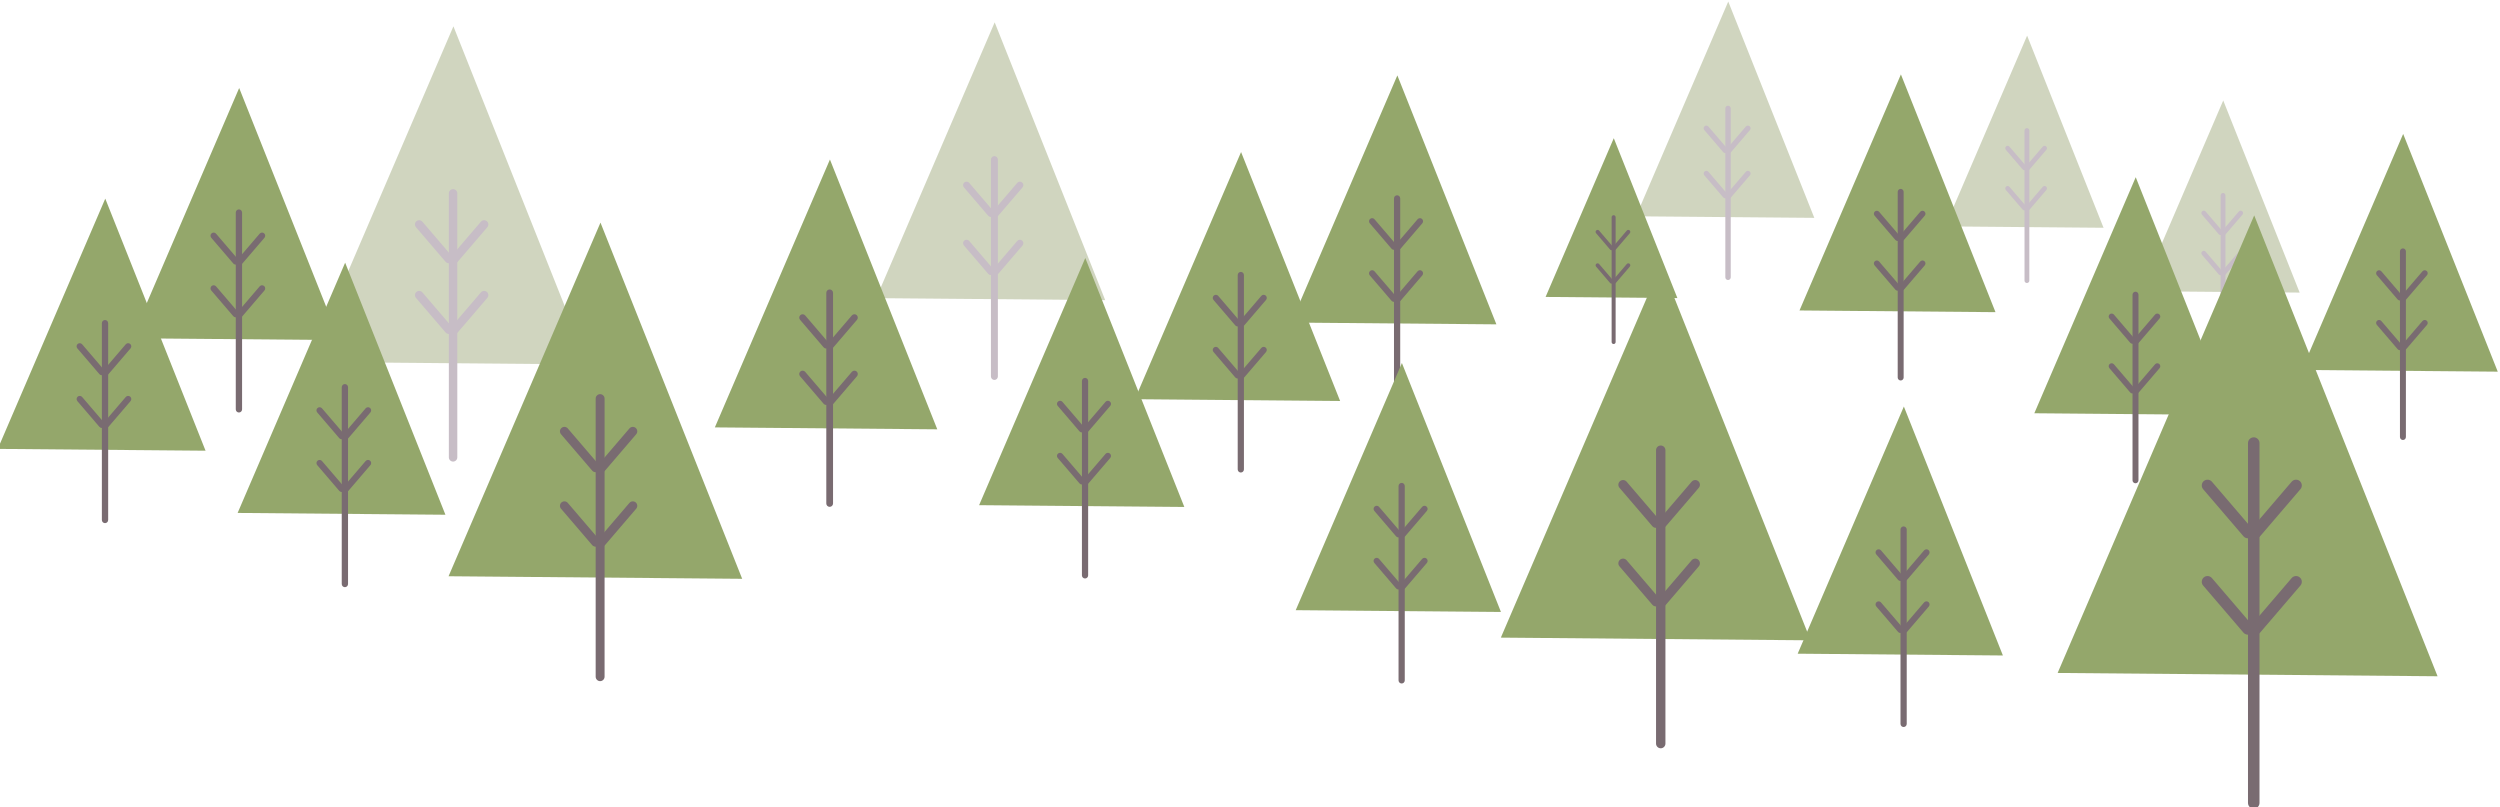 <?xml version="1.0" encoding="UTF-8"?>
<svg xmlns="http://www.w3.org/2000/svg" xml:space="preserve" fill-rule="evenodd" clip-rule="evenodd" image-rendering="optimizeQuality" shape-rendering="geometricPrecision" text-rendering="geometricPrecision" viewBox="0 0 8464.16 2732.74">
  <path fill="#94A76B" d="m695.93 1525.93-703.53-6.12 364.01-847.32z"></path>
  <g fill="#796B71">
    <path d="M355.55 1083.46c5.87 0 10.67 4.8 10.67 10.67v666.37c0 5.87-4.8 10.67-10.67 10.67s-10.67-4.8-10.67-10.67v-666.37c0-5.87 4.8-10.67 10.67-10.67z"></path>
    <path d="M263.01 1342.91c4.46-3.82 11.23-3.3 15.05 1.16l74.73 87.26c3.82 4.46 3.29 11.22-1.17 15.04-4.46 3.82-11.22 3.3-15.04-1.16l-74.73-87.26c-3.82-4.46-3.29-11.22 1.16-15.04zM263.01 1164.47c4.46-3.82 11.23-3.29 15.05 1.17l74.73 87.25c3.82 4.46 3.29 11.23-1.17 15.05-4.46 3.81-11.22 3.29-15.04-1.17l-74.73-87.25c-3.82-4.46-3.29-11.23 1.16-15.05z"></path>
    <path d="M440.84 1164.47c-4.46-3.82-11.23-3.29-15.05 1.17l-74.72 87.25c-3.82 4.46-3.3 11.23 1.16 15.05 4.46 3.81 11.23 3.29 15.05-1.17l74.72-87.25c3.82-4.46 3.3-11.23-1.16-15.05zM440.84 1342.91c-4.46-3.82-11.23-3.3-15.05 1.16l-74.72 87.26c-3.82 4.46-3.3 11.22 1.16 15.04 4.46 3.82 11.23 3.3 15.05-1.16l74.72-87.26c3.82-4.46 3.3-11.22-1.16-15.04z"></path>
  </g>
  <path fill="#94A76B" d="m1149.3 1151.39-703.53-6.12 364-847.32z"></path>
  <g fill="#796B71">
    <path d="M808.92 708.93c5.87 0 10.67 4.8 10.67 10.67v666.37c0 5.87-4.8 10.67-10.67 10.67s-10.67-4.8-10.67-10.67V719.6c0-5.87 4.8-10.67 10.67-10.67z"></path>
    <path d="M716.38 968.37c4.46-3.82 11.23-3.29 15.05 1.16l74.73 87.26c3.81 4.46 3.29 11.23-1.17 15.05-4.46 3.81-11.22 3.29-15.04-1.17l-74.73-87.25c-3.82-4.46-3.29-11.23 1.16-15.05zM716.38 789.94c4.46-3.82 11.23-3.3 15.05 1.16l74.73 87.25c3.81 4.46 3.29 11.23-1.17 15.05-4.46 3.82-11.22 3.29-15.04-1.16l-74.73-87.26c-3.82-4.46-3.29-11.23 1.16-15.04z"></path>
    <path d="M894.21 789.94c-4.46-3.82-11.23-3.3-15.05 1.16l-74.72 87.25c-3.82 4.46-3.3 11.23 1.16 15.05 4.46 3.82 11.23 3.29 15.05-1.16l74.72-87.26c3.82-4.46 3.3-11.23-1.16-15.04zM894.21 968.37c-4.46-3.82-11.23-3.29-15.05 1.16l-74.72 87.26c-3.82 4.46-3.3 11.23 1.16 15.05 4.46 3.81 11.23 3.29 15.05-1.17l74.72-87.25c3.82-4.46 3.3-11.23-1.16-15.05z"></path>
  </g>
  <path fill="#D0D5BF" d="m1990.53 1233.84-943.63-8.21L1535.13 89.14z"></path>
  <g fill="#C7BDC6">
    <path d="M1533.99 640.37c7.87 0 14.31 6.44 14.31 14.31v893.79c0 7.87-6.44 14.31-14.31 14.31-7.88 0-14.32-6.44-14.32-14.31V654.68c0-7.87 6.44-14.31 14.32-14.31z"></path>
    <path d="M1409.87 988.36c5.98-5.13 15.05-4.43 20.18 1.56l100.23 117.03c5.13 5.99 4.42 15.06-1.56 20.18-5.98 5.12-15.05 4.43-20.18-1.56l-100.23-117.04c-5.13-5.98-4.42-15.05 1.56-20.17zM1409.87 749.02c5.98-5.12 15.05-4.42 20.18 1.56l100.23 117.04c5.13 5.99 4.42 15.06-1.56 20.18-5.98 5.12-15.05 4.42-20.18-1.56L1408.31 769.2c-5.13-5.98-4.42-15.05 1.56-20.18z"></path>
    <path d="M1648.38 749.02c-5.98-5.12-15.05-4.42-20.18 1.56l-100.23 117.04c-5.12 5.99-4.42 15.06 1.56 20.18 5.99 5.12 15.06 4.42 20.18-1.56l100.23-117.04c5.13-5.98 4.42-15.05-1.56-20.18zM1648.38 988.36c-5.98-5.13-15.05-4.43-20.18 1.56l-100.23 117.03c-5.12 5.99-4.42 15.06 1.56 20.18 5.99 5.12 15.06 4.43 20.18-1.56l100.23-117.04c5.13-5.98 4.42-15.05-1.56-20.17z"></path>
  </g>
  <path fill="#94A76B" d="m1508.07 1742.75-703.54-6.12 364.01-847.32z"></path>
  <g fill="#796B71">
    <path d="M1167.68 1300.28c5.87 0 10.67 4.8 10.67 10.67v666.37c0 5.87-4.8 10.67-10.67 10.67s-10.67-4.8-10.67-10.67v-666.37c0-5.87 4.8-10.67 10.67-10.67z"></path>
    <path d="M1075.15 1559.72c4.46-3.81 11.22-3.29 15.04 1.17l74.73 87.25c3.82 4.46 3.29 11.23-1.16 15.05-4.46 3.82-11.23 3.29-15.05-1.16l-74.73-87.26c-3.82-4.46-3.29-11.23 1.17-15.05zM1075.15 1381.29c4.46-3.82 11.22-3.3 15.04 1.16l74.73 87.26c3.82 4.46 3.29 11.22-1.16 15.04-4.46 3.82-11.23 3.3-15.05-1.16l-74.73-87.26c-3.82-4.45-3.29-11.22 1.17-15.04z"></path>
    <path d="M1252.97 1381.29c-4.46-3.82-11.23-3.3-15.04 1.16l-74.73 87.26c-3.82 4.46-3.3 11.22 1.16 15.04 4.46 3.82 11.23 3.3 15.05-1.16l74.72-87.26c3.82-4.45 3.3-11.22-1.16-15.04zM1252.97 1559.72c-4.46-3.81-11.23-3.29-15.04 1.17l-74.73 87.25c-3.82 4.46-3.3 11.23 1.16 15.05 4.46 3.82 11.23 3.29 15.05-1.16l74.72-87.26c3.82-4.46 3.3-11.23-1.16-15.05z"></path>
  </g>
  <path fill="#94A76B" d="m2512.79 1959.64-994.13-8.65L2033.02 753.7z"></path>
  <g fill="#796B71">
    <path d="M2031.81 1334.42c8.3 0 15.08 6.78 15.08 15.08v941.6c0 8.29-6.78 15.08-15.08 15.08-8.29 0-15.08-6.79-15.08-15.08v-941.6c0-8.3 6.79-15.08 15.08-15.08z"></path>
    <path d="M1901.06 1701.02c6.3-5.39 15.86-4.66 21.25 1.64l105.6 123.3c5.39 6.3 4.65 15.86-1.65 21.26-6.3 5.39-15.86 4.65-21.25-1.64l-105.6-123.3c-5.39-6.3-4.65-15.86 1.65-21.26zM1901.06 1448.88c6.3-5.39 15.86-4.65 21.25 1.64l105.6 123.3c5.39 6.3 4.65 15.86-1.65 21.26-6.3 5.4-15.86 4.66-21.25-1.64l-105.6-123.3c-5.39-6.3-4.65-15.86 1.65-21.26z"></path>
    <path d="M2152.33 1448.88c-6.3-5.39-15.86-4.65-21.26 1.64l-105.59 123.3c-5.39 6.3-4.65 15.86 1.65 21.26 6.3 5.4 15.86 4.66 21.25-1.64l105.6-123.3c5.39-6.3 4.65-15.86-1.65-21.26zM2152.33 1701.02c-6.3-5.39-15.86-4.66-21.26 1.64l-105.59 123.3c-5.39 6.3-4.65 15.86 1.65 21.26 6.3 5.39 15.86 4.65 21.25-1.64l105.6-123.3c5.39-6.3 4.65-15.86-1.65-21.26z"></path>
  </g>
  <path fill="#D0D5BF" d="m3741.83 1016.14-775.3-6.75 401.14-933.75z"></path>
  <g fill="#C7BDC6">
    <path d="M3366.73 528.54h.01c6.47 0 11.74 5.29 11.74 11.75v734.35c0 6.47-5.27 11.76-11.74 11.76h-.01c-6.47 0-11.76-5.29-11.76-11.76V540.29c0-6.46 5.29-11.75 11.76-11.75z"></path>
    <path d="m3264.75 814.45.02-.02c4.91-4.21 12.35-3.62 16.56 1.29l82.35 96.16c4.21 4.92 3.64 12.36-1.27 16.57l-.02.01c-4.91 4.21-12.36 3.64-16.57-1.28l-82.36-96.16c-4.2-4.91-3.62-12.37 1.29-16.57zM3264.75 617.81l.02-.02c4.91-4.2 12.35-3.62 16.56 1.29l82.35 96.17c4.21 4.91 3.64 12.35-1.27 16.56l-.02.01c-4.91 4.21-12.36 3.64-16.57-1.28l-82.36-96.16c-4.2-4.91-3.62-12.36 1.29-16.57z"></path>
    <path d="m3460.72 617.81-.02-.02c-4.91-4.2-12.35-3.62-16.56 1.29l-82.35 96.17c-4.21 4.91-3.65 12.35 1.27 16.56l.01.01c4.92 4.21 12.37 3.64 16.58-1.28l82.35-96.16c4.21-4.91 3.63-12.36-1.28-16.57zM3460.72 814.45l-.02-.02c-4.91-4.21-12.35-3.62-16.56 1.29l-82.35 96.16c-4.21 4.92-3.65 12.36 1.27 16.57l.01.01c4.92 4.21 12.37 3.64 16.58-1.28l82.35-96.16c4.21-4.91 3.63-12.37-1.28-16.57z"></path>
  </g>
  <path fill="#94A76B" d="m3173.32 1453.55-753.06-6.55 389.63-906.96z"></path>
  <g fill="#796B71">
    <path d="M2808.98 979.94c6.28 0 11.42 5.14 11.42 11.42v713.27c0 6.31-5.14 11.42-11.42 11.42-6.29 0-11.42-5.11-11.42-11.42V991.36c0-6.28 5.13-11.42 11.42-11.42z"></path>
    <path d="M2709.93 1257.64c4.77-4.08 12.01-3.53 16.1 1.25l79.99 93.4c4.09 4.78 3.53 12.01-1.24 16.1-4.78 4.09-12.02 3.53-16.11-1.24l-79.99-93.4c-4.09-4.78-3.52-12.02 1.25-16.11zM2709.93 1066.65c4.77-4.09 12.01-3.53 16.1 1.24l79.99 93.4c4.09 4.78 3.53 12.02-1.24 16.11-4.78 4.08-12.02 3.53-16.11-1.25l-79.99-93.4c-4.09-4.78-3.52-12.01 1.25-16.1z"></path>
    <path d="M2900.27 1066.65c-4.77-4.09-12.01-3.53-16.1 1.24l-79.99 93.4c-4.09 4.78-3.53 12.02 1.25 16.11 4.77 4.08 12.01 3.53 16.1-1.25l79.99-93.4c4.09-4.78 3.52-12.01-1.25-16.1zM2900.27 1257.64c-4.77-4.08-12.01-3.53-16.1 1.25l-79.99 93.4c-4.09 4.78-3.53 12.01 1.25 16.1 4.77 4.09 12.01 3.53 16.1-1.24l79.99-93.4c4.09-4.78 3.52-12.02-1.25-16.11z"></path>
  </g>
  <path fill="#94A76B" d="m4009.74 1716.38-694.84-6.05 359.51-836.84z"></path>
  <g fill="#796B71">
    <path d="M3673.56 1279.38h.02c5.8 0 10.52 4.73 10.52 10.54v658.13c0 5.81-4.72 10.53-10.52 10.53h-.02c-5.81 0-10.53-4.72-10.53-10.53v-658.13c0-5.81 4.72-10.54 10.53-10.54z"></path>
    <path d="m3582.18 1535.62.01-.02c4.4-3.77 11.07-3.25 14.84 1.16l73.81 86.18c3.77 4.41 3.26 11.07-1.14 14.84l-.02.02c-4.41 3.78-11.08 3.26-14.85-1.15l-73.81-86.18c-3.77-4.41-3.26-11.07 1.16-14.85zM3582.18 1359.39l.01-.01c4.4-3.77 11.07-3.25 14.84 1.15l73.81 86.19c3.77 4.4 3.26 11.06-1.14 14.84l-.02.01c-4.41 3.78-11.08 3.26-14.85-1.14l-73.81-86.19c-3.77-4.4-3.26-11.07 1.16-14.85z"></path>
    <path d="m3757.8 1359.39-.01-.01c-4.41-3.77-11.07-3.25-14.85 1.15l-73.8 86.19c-3.78 4.4-3.27 11.06 1.14 14.84l.01.01c4.42 3.78 11.08 3.26 14.85-1.14l73.81-86.19c3.78-4.4 3.27-11.07-1.15-14.85zM3757.8 1535.62l-.01-.02c-4.41-3.77-11.07-3.25-14.85 1.16l-73.8 86.18c-3.78 4.41-3.27 11.07 1.14 14.84l.01.02c4.42 3.78 11.08 3.26 14.85-1.15l73.81-86.18c3.78-4.41 3.27-11.07-1.15-14.85z"></path>
  </g>
  <path fill="#94A76B" d="m4537.18 1357.61-694.84-6.04 359.51-836.84z"></path>
  <g fill="#796B71">
    <path d="M4201 920.62h.02c5.8 0 10.52 4.72 10.52 10.54v658.12c0 5.82-4.72 10.54-10.52 10.54h-.02c-5.81 0-10.54-4.72-10.54-10.54V931.16c0-5.82 4.73-10.54 10.54-10.54z"></path>
    <path d="m4109.61 1176.85.02-.01c4.4-3.77 11.06-3.25 14.84 1.16l73.81 86.18c3.77 4.41 3.26 11.07-1.15 14.84l-.01.01c-4.42 3.79-11.08 3.27-14.85-1.14l-73.81-86.18c-3.77-4.41-3.26-11.07 1.15-14.86zM4109.61 1000.63l.02-.02c4.4-3.77 11.06-3.25 14.84 1.16l73.81 86.18c3.77 4.41 3.26 11.07-1.15 14.84l-.01.01c-4.42 3.79-11.08 3.27-14.85-1.14l-73.81-86.18c-3.77-4.41-3.26-11.07 1.15-14.85z"></path>
    <path d="m4285.24 1000.63-.02-.02c-4.4-3.77-11.06-3.25-14.84 1.16l-73.81 86.18c-3.77 4.41-3.26 11.07 1.15 14.84l.01.01c4.42 3.79 11.08 3.27 14.85-1.14l73.81-86.18c3.77-4.41 3.26-11.07-1.15-14.85zM4285.24 1176.85l-.02-.01c-4.4-3.77-11.06-3.25-14.84 1.16l-73.81 86.18c-3.77 4.41-3.26 11.07 1.15 14.84l.01.01c4.42 3.79 11.08 3.27 14.85-1.14l73.81-86.18c3.77-4.41 3.26-11.07-1.15-14.86z"></path>
  </g>
  <path fill="#94A76B" d="m5066.29 1098.13-694.83-6.04 359.5-836.84z"></path>
  <g fill="#796B71">
    <path d="M4730.12 661.14h.02c5.79 0 10.52 4.72 10.52 10.54v658.12c0 5.82-4.73 10.54-10.52 10.54h-.02c-5.82 0-10.54-4.72-10.54-10.54V671.68c0-5.82 4.72-10.54 10.54-10.54z"></path>
    <path d="m4638.73 917.37.01-.01c4.41-3.77 11.07-3.25 14.84 1.16l73.81 86.18c3.77 4.4 3.26 11.07-1.14 14.84l-.01.01c-4.42 3.78-11.09 3.26-14.86-1.14l-73.81-86.18c-3.77-4.41-3.26-11.07 1.16-14.86zM4638.73 741.14l.01-.01c4.41-3.77 11.07-3.25 14.84 1.16l73.81 86.18c3.77 4.41 3.26 11.07-1.14 14.84l-.01.01c-4.42 3.79-11.09 3.27-14.86-1.14L4637.57 756c-3.77-4.41-3.26-11.07 1.16-14.86z"></path>
    <path d="m4814.35 741.14-.01-.01c-4.4-3.77-11.07-3.25-14.84 1.16l-73.81 86.18c-3.77 4.41-3.26 11.07 1.14 14.84l.01.01c4.42 3.79 11.09 3.27 14.86-1.14l73.81-86.18c3.77-4.41 3.26-11.07-1.16-14.86zM4814.35 917.37l-.01-.01c-4.4-3.77-11.07-3.25-14.84 1.16l-73.81 86.18c-3.77 4.4-3.26 11.07 1.14 14.84l.01.01c4.42 3.78 11.09 3.26 14.86-1.14l73.81-86.18c3.77-4.41 3.26-11.07-1.16-14.86z"></path>
  </g>
  <path fill="#94A76B" d="m5081.71 2071.89-694.84-6.04 359.51-836.84z"></path>
  <g fill="#796B71">
    <path d="M4745.53 1634.9h.02c5.8 0 10.52 4.72 10.52 10.54v658.12c0 5.82-4.72 10.54-10.52 10.54h-.02c-5.81 0-10.53-4.72-10.53-10.54v-658.12c0-5.82 4.72-10.54 10.53-10.54z"></path>
    <path d="m4654.15 1891.13.01-.01c4.4-3.77 11.07-3.25 14.84 1.16l73.81 86.18c3.77 4.4 3.26 11.07-1.14 14.84l-.02.01c-4.41 3.78-11.08 3.26-14.85-1.14l-73.81-86.18c-3.77-4.41-3.26-11.08 1.16-14.86zM4654.15 1714.9l.01-.01c4.4-3.77 11.07-3.25 14.84 1.16l73.81 86.18c3.77 4.41 3.26 11.07-1.14 14.84l-.02.01c-4.41 3.79-11.08 3.26-14.85-1.14l-73.81-86.18c-3.77-4.41-3.26-11.07 1.16-14.86z"></path>
    <path d="m4829.77 1714.9-.01-.01c-4.41-3.77-11.07-3.25-14.85 1.16l-73.8 86.18c-3.78 4.41-3.27 11.07 1.14 14.84l.01.01c4.42 3.79 11.08 3.26 14.85-1.14l73.81-86.18c3.78-4.41 3.27-11.07-1.15-14.86zM4829.77 1891.13l-.01-.01c-4.41-3.77-11.07-3.25-14.85 1.16l-73.8 86.18c-3.78 4.4-3.27 11.07 1.14 14.84l.01.01c4.42 3.78 11.08 3.26 14.85-1.14l73.81-86.18c3.78-4.41 3.27-11.08-1.15-14.86z"></path>
  </g>
  <path fill="#94A76B" d="m6130.08 2167.9-1048.72-9.12 542.61-1263.05z"></path>
  <g fill="#796B71">
    <path d="M5622.69 1508.34c8.75 0 15.91 7.15 15.91 15.91v993.31c0 8.75-7.16 15.91-15.91 15.91s-15.9-7.16-15.9-15.91v-993.31c0-8.76 7.15-15.91 15.9-15.91z"></path>
    <path d="M5484.76 1895.08c6.64-5.7 16.73-4.92 22.42 1.73l111.39 130.07c5.7 6.64 4.91 16.73-1.73 22.42-6.65 5.69-16.73 4.92-22.43-1.73l-111.39-130.07c-5.69-6.65-4.91-16.73 1.74-22.42zM5484.76 1629.09c6.64-5.69 16.73-4.91 22.42 1.73l111.39 130.07c5.7 6.65 4.91 16.73-1.73 22.43-6.65 5.69-16.73 4.91-22.43-1.73l-111.39-130.07c-5.69-6.65-4.91-16.74 1.74-22.43z"></path>
    <path d="M5749.83 1629.09c-6.65-5.69-16.73-4.91-22.43 1.73l-111.39 130.07c-5.69 6.65-4.91 16.73 1.74 22.43 6.65 5.69 16.73 4.91 22.42-1.73l111.4-130.07c5.69-6.65 4.9-16.74-1.74-22.43zM5749.83 1895.08c-6.65-5.7-16.73-4.92-22.43 1.73l-111.39 130.07c-5.69 6.64-4.91 16.73 1.74 22.42 6.65 5.69 16.73 4.92 22.42-1.73l111.4-130.07c5.69-6.65 4.9-16.73-1.74-22.42z"></path>
  </g>
  <path fill="#D0D5BF" d="m6142.65 737.58-603.72-5.25L5851.29 5.22z"></path>
  <g fill="#C7BDC6">
    <path d="M5850.56 357.89c5.04 0 9.15 4.1 9.15 9.16v571.82c0 5.04-4.11 9.16-9.15 9.16-5.06 0-9.16-4.12-9.16-9.16V367.05c0-5.06 4.1-9.16 9.16-9.16z"></path>
    <path d="M5771.15 580.53c3.83-3.28 9.63-2.84 12.91.99l64.13 74.88c3.28 3.83 2.82 9.63-1.01 12.91-3.83 3.28-9.62 2.83-12.9-1l-64.13-74.88c-3.28-3.83-2.84-9.62 1-12.9zM5771.15 427.4c3.83-3.27 9.63-2.83 12.91 1l64.13 74.88c3.28 3.83 2.82 9.63-1.01 12.91-3.83 3.28-9.62 2.83-12.9-1l-64.13-74.88c-3.28-3.83-2.84-9.62 1-12.91z"></path>
    <path d="M5923.75 427.4c-3.83-3.27-9.63-2.83-12.91 1l-64.13 74.88c-3.28 3.83-2.82 9.63 1 12.91 3.84 3.28 9.63 2.83 12.91-1l64.13-74.88c3.28-3.83 2.84-9.62-1-12.91zM5923.75 580.53c-3.83-3.28-9.63-2.84-12.91.99l-64.13 74.88c-3.28 3.83-2.82 9.63 1 12.91 3.84 3.28 9.63 2.83 12.91-1l64.13-74.88c3.28-3.83 2.84-9.62-1-12.9z"></path>
  </g>
  <path fill="#94A76B" d="m5679.11 1009.22-446.26-3.89 230.89-537.46z"></path>
  <g fill="#796B71">
    <path d="M5463.19 728.55h.02c3.72 0 6.76 3.05 6.76 6.76v422.7c0 3.72-3.04 6.77-6.76 6.77h-.02c-3.72 0-6.76-3.05-6.76-6.77v-422.7c0-3.71 3.04-6.76 6.76-6.76z"></path>
    <path d="m5404.49 893.13.02-.02c2.83-2.42 7.11-2.08 9.53.74l47.41 55.36c2.42 2.82 2.09 7.11-.74 9.53l-.01.01c-2.82 2.42-7.11 2.09-9.53-.74l-47.41-55.35c-2.42-2.83-2.09-7.12.73-9.53zM5404.49 779.94l.02-.01c2.83-2.42 7.11-2.09 9.53.74l47.41 55.35c2.42 2.83 2.09 7.11-.74 9.53l-.01.02c-2.82 2.41-7.11 2.08-9.53-.74l-47.41-55.36c-2.42-2.82-2.09-7.11.73-9.53z"></path>
    <path d="m5517.31 779.94-.02-.01c-2.83-2.42-7.11-2.09-9.53.74l-47.41 55.35c-2.42 2.83-2.09 7.11.74 9.53l.02.02c2.82 2.41 7.11 2.08 9.53-.74l47.4-55.36c2.42-2.82 2.09-7.11-.73-9.53zM5517.31 893.13l-.02-.02c-2.83-2.42-7.11-2.08-9.53.74l-47.41 55.36c-2.42 2.82-2.09 7.11.74 9.53l.02.01c2.82 2.42 7.11 2.09 9.53-.74l47.4-55.35c2.42-2.83 2.09-7.12-.73-9.53z"></path>
  </g>
  <path fill="#94A76B" d="m6781.16 2219.24-694.83-6.04 359.51-836.84z"></path>
  <g fill="#796B71">
    <path d="M6444.99 1782.25h.02c5.8 0 10.52 4.72 10.52 10.54v658.12c0 5.82-4.72 10.54-10.52 10.54h-.02c-5.81 0-10.54-4.72-10.54-10.54v-658.12c0-5.82 4.73-10.54 10.54-10.54z"></path>
    <path d="m6353.6 2038.48.02-.01c4.4-3.77 11.06-3.25 14.84 1.16l73.81 86.18c3.77 4.41 3.26 11.07-1.15 14.84l-.01.01c-4.42 3.79-11.08 3.27-14.85-1.14l-73.81-86.18c-3.78-4.41-3.26-11.07 1.15-14.86zM6353.6 1862.26l.02-.02c4.4-3.77 11.06-3.25 14.84 1.16l73.81 86.18c3.77 4.41 3.26 11.07-1.15 14.84l-.01.01c-4.42 3.79-11.08 3.27-14.85-1.14l-73.81-86.18c-3.78-4.41-3.26-11.07 1.15-14.85z"></path>
    <path d="m6529.23 1862.26-.02-.02c-4.4-3.77-11.06-3.25-14.84 1.16l-73.81 86.18c-3.77 4.41-3.26 11.07 1.15 14.84l.01.01c4.42 3.79 11.08 3.27 14.85-1.14l73.81-86.18c3.77-4.41 3.26-11.07-1.15-14.85zM6529.23 2038.48l-.02-.01c-4.4-3.77-11.06-3.25-14.84 1.16l-73.81 86.18c-3.77 4.41-3.26 11.07 1.15 14.84l.01.01c4.42 3.79 11.08 3.27 14.85-1.14l73.81-86.18c3.77-4.41 3.26-11.07-1.15-14.86z"></path>
  </g>
  <path fill="#D0D5BF" d="m7121.92 771.16-536.22-4.67 277.44-645.81z"></path>
  <g fill="#C7BDC6">
    <path d="M6862.49 433.92h.01c4.48 0 8.12 3.64 8.12 8.13v507.89c0 4.49-3.64 8.14-8.12 8.14h-.01c-4.49 0-8.13-3.65-8.13-8.14V442.05a8.13 8.13 0 0 1 8.13-8.13z"></path>
    <path d="m6791.96 631.66.01-.01c3.4-2.91 8.54-2.51 11.46.9l56.95 66.5c2.92 3.4 2.52 8.55-.88 11.46l-.01.01c-3.41 2.92-8.55 2.51-11.46-.89l-56.96-66.5c-2.91-3.41-2.52-8.55.89-11.47zM6791.96 495.66l.01-.01c3.4-2.91 8.54-2.51 11.46.9l56.95 66.5c2.92 3.4 2.52 8.55-.88 11.46l-.01.01c-3.41 2.92-8.55 2.51-11.46-.89l-56.96-66.5c-2.91-3.41-2.52-8.55.89-11.47z"></path>
    <path d="m6927.5 495.66-.02-.01c-3.39-2.91-8.54-2.51-11.45.9l-56.96 66.5c-2.91 3.4-2.52 8.55.88 11.46l.01.01c3.41 2.92 8.55 2.51 11.47-.89l56.95-66.5c2.92-3.41 2.52-8.55-.88-11.47zM6927.5 631.66l-.02-.01c-3.39-2.91-8.54-2.51-11.45.9l-56.96 66.5c-2.91 3.4-2.52 8.55.88 11.46l.01.01c3.41 2.92 8.55 2.51 11.47-.89l56.95-66.5c2.92-3.41 2.52-8.55-.88-11.47z"></path>
  </g>
  <path fill="#94A76B" d="m6756.09 1056.88-663.59-5.77 343.34-799.22z"></path>
  <g fill="#796B71">
    <path d="M6435.03 639.53c5.54 0 10.07 4.53 10.07 10.07v628.54c0 5.55-4.53 10.06-10.07 10.06-5.53 0-10.06-4.51-10.06-10.06V649.6c0-5.54 4.53-10.07 10.06-10.07z"></path>
    <path d="M6347.75 884.25c4.21-3.6 10.59-3.12 14.19 1.09l70.49 82.3c3.6 4.21 3.1 10.59-1.1 14.19-4.21 3.6-10.59 3.12-14.19-1.09l-70.49-82.3c-3.6-4.21-3.1-10.59 1.1-14.19zM6347.75 715.94c4.21-3.6 10.59-3.11 14.19 1.1l70.49 82.3c3.6 4.21 3.1 10.59-1.1 14.19-4.21 3.6-10.59 3.11-14.19-1.1l-70.49-82.3c-3.6-4.21-3.1-10.59 1.1-14.19z"></path>
    <path d="M6515.48 715.94c-4.2-3.6-10.58-3.11-14.19 1.1l-70.48 82.3c-3.61 4.21-3.11 10.59 1.1 14.19 4.2 3.6 10.58 3.11 14.19-1.1l70.48-82.3c3.61-4.21 3.11-10.59-1.1-14.19zM6515.48 884.25c-4.2-3.6-10.58-3.12-14.19 1.09l-70.48 82.3c-3.61 4.21-3.11 10.59 1.1 14.19 4.2 3.6 10.58 3.12 14.19-1.09l70.48-82.3c3.61-4.21 3.11-10.59-1.1-14.19z"></path>
  </g>
  <path fill="#D0D5BF" d="m7785.9 990.62-536.22-4.67 277.44-645.81z"></path>
  <g fill="#C7BDC6">
    <path d="M7526.47 653.38h.01c4.47 0 8.12 3.64 8.12 8.13v507.89c0 4.49-3.65 8.14-8.12 8.14h-.01c-4.49 0-8.14-3.65-8.14-8.14V661.51c0-4.49 3.65-8.13 8.14-8.13z"></path>
    <path d="m7455.94 851.12.01-.01c3.4-2.91 8.54-2.51 11.45.89l56.96 66.51c2.91 3.4 2.52 8.55-.88 11.46h-.01c-3.41 2.92-8.55 2.52-11.46-.88l-56.96-66.5c-2.91-3.41-2.52-8.55.89-11.47zM7455.94 715.12l.01-.01c3.4-2.91 8.54-2.51 11.45.89l56.96 66.51c2.91 3.4 2.52 8.55-.88 11.46h-.01c-3.41 2.92-8.55 2.52-11.46-.88l-56.96-66.5c-2.91-3.41-2.52-8.55.89-11.47z"></path>
    <path d="m7591.47 715.12-.01-.01c-3.4-2.91-8.54-2.51-11.45.89l-56.96 66.51c-2.91 3.4-2.52 8.55.88 11.46h.01c3.41 2.92 8.55 2.52 11.47-.88l56.95-66.5c2.92-3.41 2.52-8.55-.89-11.47zM7591.47 851.12l-.01-.01c-3.4-2.91-8.54-2.51-11.45.89l-56.96 66.51c-2.91 3.4-2.52 8.55.88 11.46h.01c3.41 2.92 8.55 2.52 11.47-.88l56.95-66.5c2.92-3.41 2.52-8.55-.89-11.47z"></path>
  </g>
  <path fill="#94A76B" d="m7551.13 1404.92-663.59-5.77 343.34-799.22z"></path>
  <g fill="#796B71">
    <path d="M7230.07 987.57c5.54 0 10.07 4.53 10.07 10.07v628.53c0 5.56-4.53 10.07-10.07 10.07-5.53 0-10.06-4.51-10.06-10.07V997.64c0-5.54 4.53-10.07 10.06-10.07z"></path>
    <path d="M7142.79 1232.29c4.21-3.61 10.59-3.12 14.19 1.09l70.49 82.3c3.6 4.21 3.1 10.59-1.1 14.19-4.21 3.6-10.59 3.11-14.19-1.09l-70.49-82.31c-3.6-4.2-3.1-10.58 1.1-14.18zM7142.79 1063.98c4.21-3.6 10.59-3.11 14.19 1.1l70.49 82.3c3.6 4.21 3.1 10.58-1.1 14.19-4.21 3.6-10.59 3.11-14.19-1.1l-70.49-82.3c-3.6-4.21-3.1-10.59 1.1-14.19z"></path>
    <path d="M7310.52 1063.98c-4.21-3.6-10.58-3.11-14.19 1.1l-70.48 82.3c-3.61 4.21-3.11 10.58 1.1 14.19 4.2 3.6 10.58 3.11 14.19-1.1l70.48-82.3c3.6-4.21 3.11-10.59-1.1-14.19zM7310.52 1232.29c-4.21-3.61-10.58-3.12-14.19 1.09l-70.48 82.3c-3.61 4.21-3.11 10.59 1.1 14.19 4.2 3.6 10.58 3.11 14.19-1.09l70.48-82.31c3.6-4.2 3.11-10.58-1.1-14.18z"></path>
  </g>
  <path fill="#94A76B" d="m8252.77 2289.59-1286.31-11.19L7632 729.21z"></path>
  <g fill="#796B71">
    <path d="M7630.43 1480.61c10.73 0 19.51 8.77 19.51 19.51v1218.35c0 10.73-8.78 19.5-19.51 19.5-10.73 0-19.51-8.77-19.51-19.5V1500.12c0-10.74 8.78-19.51 19.51-19.51z"></path>
    <path d="M7461.25 1954.96c8.15-6.98 20.52-6.03 27.5 2.12l136.63 159.54c6.98 8.15 6.02 20.52-2.13 27.5-8.16 6.98-20.53 6.03-27.51-2.12l-136.63-159.54c-6.98-8.15-6.02-20.52 2.14-27.5zM7461.25 1628.72c8.15-6.98 20.52-6.03 27.5 2.12l136.63 159.54c6.98 8.14 6.02 20.52-2.13 27.5-8.16 6.98-20.53 6.02-27.51-2.12l-136.63-159.54c-6.98-8.15-6.02-20.52 2.14-27.5z"></path>
    <path d="M7786.37 1628.72c-8.15-6.98-20.52-6.03-27.51 2.12l-136.63 159.54c-6.97 8.14-6.02 20.52 2.14 27.5 8.15 6.98 20.52 6.02 27.5-2.12l136.63-159.54c6.98-8.15 6.02-20.52-2.13-27.5zM7786.37 1954.96c-8.15-6.98-20.52-6.03-27.51 2.12l-136.63 159.54c-6.97 8.15-6.02 20.52 2.14 27.5 8.15 6.98 20.52 6.03 27.5-2.12l136.63-159.54c6.98-8.15 6.02-20.52-2.13-27.5z"></path>
  </g>
  <path fill="#94A76B" d="m8456.57 1258.33-663.6-5.77 343.35-799.22z"></path>
  <g fill="#796B71">
    <path d="M8135.51 840.99c5.54 0 10.06 4.52 10.06 10.06v628.54c0 5.55-4.52 10.06-10.06 10.06-5.54 0-10.07-4.51-10.07-10.06V851.05c0-5.54 4.53-10.06 10.07-10.06z"></path>
    <path d="M8048.23 1085.7c4.2-3.6 10.58-3.11 14.19 1.1l70.48 82.3c3.61 4.21 3.11 10.58-1.1 14.19-4.2 3.6-10.58 3.11-14.19-1.1l-70.48-82.3c-3.61-4.21-3.11-10.59 1.1-14.19zM8048.23 917.4c4.2-3.61 10.58-3.12 14.19 1.09l70.48 82.3c3.61 4.21 3.11 10.59-1.1 14.19-4.2 3.6-10.58 3.11-14.19-1.09l-70.48-82.31c-3.61-4.2-3.11-10.58 1.1-14.18z"></path>
    <path d="M8215.96 917.4c-4.21-3.61-10.59-3.12-14.19 1.09l-70.49 82.3c-3.6 4.21-3.1 10.59 1.1 14.19 4.21 3.6 10.59 3.11 14.19-1.09l70.49-82.31c3.6-4.2 3.1-10.58-1.1-14.18zM8215.96 1085.7c-4.21-3.6-10.59-3.11-14.19 1.1l-70.49 82.3c-3.6 4.21-3.1 10.58 1.1 14.19 4.21 3.6 10.59 3.11 14.19-1.1l70.49-82.3c3.6-4.21 3.1-10.59-1.1-14.19z"></path>
  </g>
</svg>
